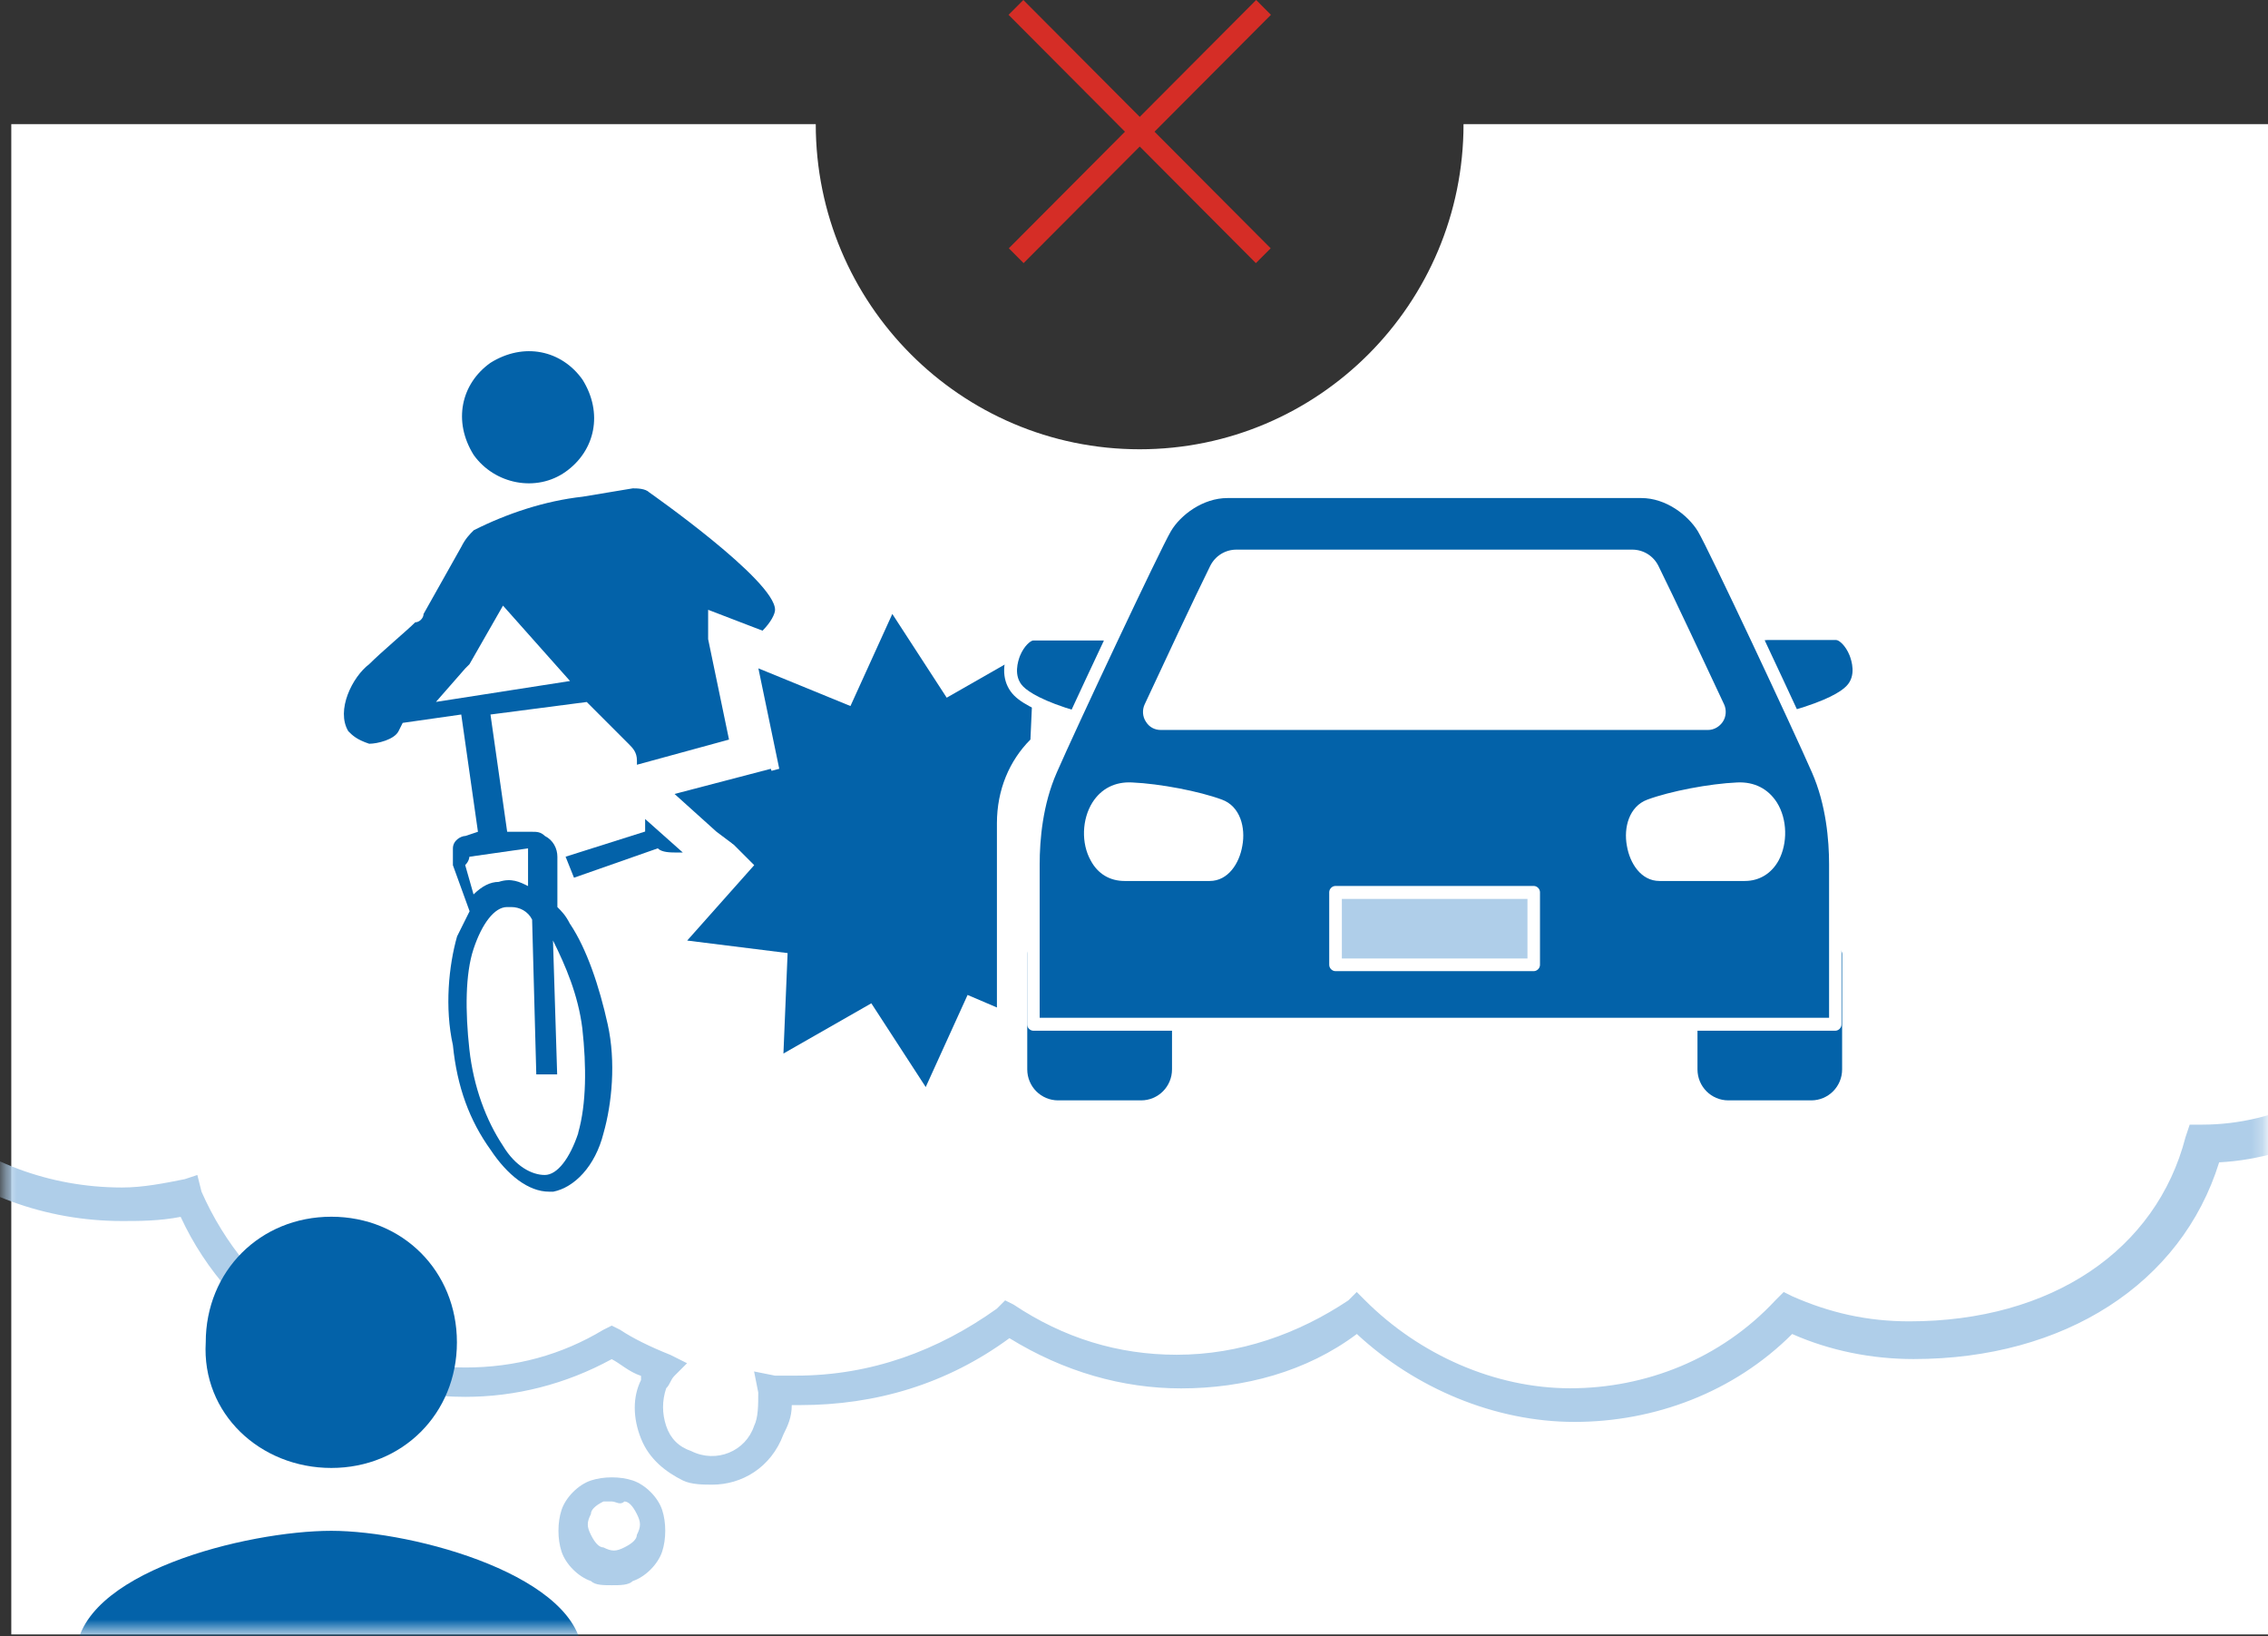 <svg fill="none" height="145" viewBox="0 0 201 145" width="201" xmlns="http://www.w3.org/2000/svg" xmlns:xlink="http://www.w3.org/1999/xlink"><rect x="0" y="0" width="201" height="145" fill="#333333" stroke="none"/><clipPath id="a"><path d="m-17-.129h240v152.46h-240z"/></clipPath><mask id="b" height="134" maskUnits="userSpaceOnUse" width="201" x="0" y="11"><path d="m129.52 11c0 15.95-12.98 28.93-28.93 28.93-15.95 0-28.93-12.98-28.93-28.93h-71.23v133.54h200.31v-133.54z" fill="#fff"/></mask><path d="m129.704 11c0 15.91-12.852 28.809-28.704 28.809-15.852 0-28.704-12.899-28.704-28.809h-71.296v133.823h200v-133.823z" fill="#fff"/><g mask="url(#b)"><g clip-path="url(#a)"><path d="m91.321 65.53.37-8.16-7.79 4.45-4.82-7.42-3.71 8.16-8.16-3.34 1.85 8.9-8.53 2.23 3.34 3.34 2.97 2.97-5.94 6.68 8.9 1.11-.37 8.9 7.79-4.45 4.82 7.42 3.71-8.16 2.6 1.11v-16.32c0-2.97 1.11-5.56 2.97-7.42z" fill="#0362a9"/><path d="m139.445 75.461h-24.07v11.34h24.07z" fill="#afcee9"/><g fill="#0362a9"><path d="m103.288 90.731v4.01c0 1.23-.96 2.19-2.19 2.19h-7.33c-1.22 0-2.19-.97-2.19-2.19v-10.18"/><path d="m160.507 97.501h-7.33c-1.52 0-2.739-1.23-2.739-2.75v-4.01c0-.3.259-.56.559-.56s.56.26.56.56v4.01c0 .89.741 1.64 1.631 1.64h7.33c.89 0 1.629-.74 1.629-1.64v-10.22c0-.3.261-.56.561-.56s.549.26.549.56v10.22c0 1.52-1.219 2.75-2.739 2.75z"/><path d="m101.109 97.501h-7.33c-1.52 0-2.74-1.23-2.74-2.75v-10.22c0-.3.26-.56.56-.56s.56.26.56.56v10.22c0 .89.74 1.64 1.63 1.64h7.33c.89 0 1.63-.74 1.63-1.64v-4.01c0-.3.26-.56.56-.56s.56.26.56.56v4.01c0 1.52-1.22 2.75-2.74 2.75z"/><path d="m95.291 63.531c-1.78-.52-4.04-1.34-5.04-2.3-1.74-1.75.07-5.02 1.26-5.02h6.11c.33 0 .63.11.96.26"/></g><path d="m95.288 64.08h-.15c-2.63-.78-4.41-1.6-5.26-2.45-.96-.97-1.15-2.42-.52-3.94.41-1.04 1.26-2.04 2.22-2.04h6.11c.41 0 .78.11 1.22.33.26.15.37.48.22.74s-.48.37-.74.22-.48-.19-.7-.19h-6.11c-.22 0-.81.45-1.19 1.38-.15.41-.63 1.78.3 2.71.48.48 1.74 1.3 4.78 2.19.3.07.44.41.37.71-.07.26-.3.41-.52.41l-.04-.07z" fill="#fff"/><path d="m150.961 90.731v4.01c0 1.23.96 2.19 2.18 2.19h7.33c1.22 0 2.19-.97 2.19-2.19v-10.18" fill="#0362a9"/><path d="m155.656 56.432c.33-.19.63-.26.96-.26h6.11c1.18 0 3 3.27 1.26 5.02-1 1-3.26 1.78-5.04 2.3" fill="#0362a9"/><path d="m158.995 64.081c-.26 0-.45-.15-.52-.41-.07-.3.07-.59.37-.71 3.07-.89 4.3-1.67 4.78-2.16.93-.93.45-2.3.3-2.71-.37-.93-.96-1.38-1.19-1.38h-6.11c-.22 0-.44.07-.7.19-.26.15-.59.04-.74-.22s0-.59.22-.74c.44-.22.82-.33 1.22-.33h6.11c.93 0 1.78 1.04 2.19 2.04.63 1.49.41 2.97-.52 3.94-.85.85-2.63 1.67-5.26 2.45h-.15z" fill="#fff"/><path d="m161.114 68.21c-1.63-3.68-9.18-19.85-10.15-21.45-.96-1.6-3.15-3.2-5.48-3.2h-36.7c-2.33 0-4.52 1.6-5.48 3.2s-8.52 17.77-10.15 21.45c-1.19 2.68-1.56 5.72-1.56 8.36v14.16h71.11v-14.16c0-2.64-.37-5.69-1.56-8.36h-.04zm-59.15-5.54c2.11-4.5 4.63-9.85 5.82-12.26.33-.71 1.04-1.11 1.81-1.11h35.07c.78 0 1.48.45 1.82 1.11 1.18 2.42 3.7 7.77 5.82 12.26.33.67-.19 1.45-.93 1.45h-48.52c-.74 0-1.26-.78-.93-1.45zm5.22 14.83h-7.52c-4.19 0-4.11-7.84.59-7.62 2.44.11 5.89.78 7.81 1.49 2.59.93 1.63 6.13-.89 6.13zm28.74 7.99h-17.56v-6.43h17.56zm18.67-7.99h-7.52c-2.52 0-3.48-5.2-.89-6.13 1.89-.71 5.37-1.38 7.81-1.49 4.74-.22 4.78 7.62.59 7.62z" fill="#0362a9"/><path d="m162.701 91.331h-71.11c-.3 0-.56-.26-.56-.56v-14.16c0-2.23.3-5.58 1.59-8.59 1.52-3.46 9.15-19.77 10.19-21.48 1-1.67 3.3-3.49 5.96-3.49h36.7c2.67 0 4.96 1.82 5.96 3.49 1.04 1.71 8.67 18.03 10.18 21.48 1.33 3.05 1.59 6.36 1.59 8.59v14.16c0 .3-.26.56-.56.56h.04zm-70.56-1.15h69.96v-13.6c0-2.12-.26-5.28-1.52-8.14-1.67-3.83-9.19-19.85-10.11-21.37-.89-1.45-2.85-2.94-5-2.94h-36.7c-2.15 0-4.15 1.49-5 2.94-.93 1.56-8.44 17.54-10.11 21.37-1.26 2.86-1.52 5.98-1.52 8.14zm43.78-4.13h-17.56c-.3 0-.56-.26-.56-.56v-6.43c0-.3.26-.56.56-.56h17.56c.3 0 .56.26.56.56v6.43c0 .3-.26.56-.56.56zm-17-1.12h16.45v-5.28h-16.45zm35.67-6.87h-7.52c-1.63 0-2.63-1.56-2.89-3.12-.3-1.6.19-3.49 1.82-4.09 2-.74 5.48-1.41 7.96-1.52 1.52-.07 2.74.56 3.52 1.78.93 1.49.96 3.61.15 5.13-.63 1.15-1.7 1.82-3 1.82zm-.41-7.62h-.18c-2.33.11-5.78.78-7.63 1.45-1.04.37-1.3 1.71-1.11 2.86.19 1.08.81 2.19 1.81 2.19h7.52c1.11 0 1.74-.67 2.04-1.23.63-1.15.59-2.86-.11-3.98-.37-.59-1.07-1.26-2.33-1.26v-.04zm-47 7.62h-7.52c-1.3 0-2.37-.63-3-1.82-.85-1.52-.78-3.64.15-5.13.78-1.23 2-1.86 3.52-1.78 2.48.11 5.96.78 7.96 1.52 1.63.59 2.11 2.49 1.81 4.09-.26 1.56-1.26 3.12-2.89 3.12h-.04zm-7.11-7.62c-1.26 0-1.96.71-2.33 1.26-.7 1.15-.74 2.82-.11 3.98.3.56.93 1.23 2.04 1.23h7.52c.96 0 1.63-1.15 1.82-2.19.18-1.15-.07-2.49-1.11-2.86-1.89-.67-5.3-1.34-7.63-1.45h-.19v.04zm51.33-5.76h-48.52c-.56 0-1.04-.26-1.33-.74-.3-.45-.33-1.04-.11-1.52 1.59-3.42 4.48-9.59 5.81-12.27.44-.89 1.33-1.45 2.33-1.45h35.07c1 0 1.89.56 2.33 1.45 1.33 2.68 4.22 8.85 5.82 12.27.22.48.18 1.08-.11 1.52s-.78.74-1.33.74zm-41.81-14.87c-.56 0-1.07.3-1.33.82-1.33 2.68-4.22 8.85-5.81 12.27-.11.22 0 .37 0 .45.04.07.15.22.41.22h48.52c.22 0 .37-.15.41-.22s.11-.22 0-.45c-1.59-3.42-4.48-9.59-5.82-12.27-.26-.52-.74-.82-1.33-.82h-35.07.04z" fill="#fff"/><path d="m50.14 41.792c2.6-1.85 3.34-5.19 1.48-8.16-1.85-2.6-5.19-3.34-8.16-1.48-2.6 1.85-3.34 5.19-1.48 8.16 1.85 2.6 5.56 3.34 8.16 1.48z" fill="#0362a9"/><path d="m50.875 77.77 7.42-2.6c.37.37 1.11.37 1.85.37h.37l-3.34-2.97v1.11l-7.05 2.23.74 1.85z" fill="#0362a9"/><path d="m50.508 81.852c-.37-.74-.74-1.11-1.11-1.48v-4.45c0-.74-.37-1.48-1.11-1.85-.37-.37-.74-.37-1.11-.37h-2.23l-1.48-10.39 8.53-1.11 3.71 3.71c.37.37.74.74.74 1.48v.37l8.16-2.23-1.85-8.9v-2.6l4.82 1.85c.74-.74 1.11-1.48 1.11-1.85 0-2.6-11.13-10.39-11.13-10.39-.37-.37-1.11-.37-1.48-.37l-4.45.74c-3.34.37-6.68 1.48-9.64 2.97-.37.37-.74.74-1.11 1.48l-3.34 5.94c0 .37-.37.74-.74.74-.74.74-2.97 2.6-4.08 3.71-1.48 1.11-2.97 4.08-1.85 5.94.37.37.74.74 1.85 1.11.74 0 2.23-.37 2.6-1.11l.37-.74 5.19-.74 1.48 10.39-1.11.37c-.37 0-1.11.37-1.11 1.11v1.48l1.48 4.08-1.11 2.23c-.74 2.6-1.11 6.31-.37 9.64.37 3.71 1.48 6.68 3.34 9.27 1.48 2.23 3.34 3.71 5.19 3.71h.37c1.85-.37 3.71-2.23 4.45-5.19.74-2.599 1.11-6.309.37-9.639-.74-3.34-1.85-6.68-3.34-8.9zm-11.87-19.66 2.6-2.97.37-.37 2.97-5.19 5.94 6.68-11.87 1.85zm2.97 13.72 5.19-.74v3.34c-.74-.37-1.48-.74-2.6-.37-.74 0-1.48.37-2.23 1.11l-.74-2.6c.37-.37.37-.74.37-.74zm9.64 24.489c-.74 2.22-1.85 3.71-2.97 3.71s-2.6-.74-3.71-2.6c-1.48-2.229-2.6-5.189-2.97-8.53s-.37-6.68.37-8.9c.74-2.23 1.85-3.71 2.97-3.71h.37c.74 0 1.48.37 1.85 1.11l.37 13.72h1.85l-.37-11.87c1.11 2.23 2.23 4.82 2.6 7.79.37 3.34.37 6.68-.37 9.27z" fill="#0362a9"/><path d="m63.491 73.691 1.48 1.11 2.6-.37c1.48-.37 2.6-1.85 1.85-3.34l-1.11-2.97-8.53 2.23z" fill="#0362a9"/><path d="m63.12 131.551c-.74 0-1.85 0-2.6-.37-1.48-.74-2.97-1.85-3.71-3.71-.74-1.85-.74-3.71 0-5.19v-.37c-1.11-.37-1.85-1.11-2.6-1.48-4.08 2.23-8.53 3.34-12.98 3.34-10.76 0-20.77-6.31-25.22-15.95-1.85.37-3.71.37-5.19.37-13.72 0-25.22-9.64-27.45-23h-.37v-80.13l230.73-5.19-4.82 48.59c8.53 4.82 14.1 14.1 14.1 24.11 0 15.58-12.24 29.68-26.34 30.42-3.34 10.76-13.72 17.43-27.08 17.43-3.71 0-7.42-.74-10.76-2.22-5.19 5.19-12.24 7.79-19.29 7.79s-14.1-2.97-19.29-7.79c-4.45 3.34-10.02 4.82-15.58 4.82-5.19 0-10.39-1.48-15.21-4.45-5.56 4.08-11.87 5.93-18.55 5.93h-.74c0 1.11-.37 1.85-.74 2.6-1.11 2.97-3.71 4.45-6.31 4.45zm-8.9-14.09.74.37c1.11.74 2.6 1.48 4.45 2.22l1.48.74-1.11 1.11c-.37.37-.37.74-.74 1.11-.37 1.11-.37 2.23 0 3.34s1.11 1.85 2.23 2.23c2.23 1.11 4.82 0 5.56-2.23.37-.74.37-1.85.37-2.97l-.37-1.86 1.85.37h1.85c6.68 0 12.61-2.22 17.81-5.93l.74-.74.74.37c4.45 2.97 9.27 4.45 14.47 4.45 5.56 0 10.76-1.85 15.21-4.82l.74-.74.74.74c4.82 4.82 11.5 7.79 18.18 7.79s13.35-2.6 18.18-7.79l.74-.74.74.37c3.34 1.48 6.68 2.23 10.39 2.23 12.61 0 21.89-6.31 24.48-16.32l.37-1.11h1.11c13.35 0 24.85-12.98 24.85-27.82 0-9.27-5.19-17.81-13.35-22.26l-.37.37 4.82-47.48-225.52 4.83v76.04c1.48 12.61 12.24 21.89 25.22 21.89 1.85 0 3.71-.37 5.56-.74l1.11-.37.37 1.48c4.08 9.27 12.98 15.58 23.37 15.58 4.45 0 8.53-1.11 12.24-3.34l.74-.37z" fill="#afcee9"/><path d="m54.22 140.462c-.74 0-1.48 0-1.85-.37-1.11-.37-2.23-1.48-2.6-2.6-.37-1.11-.37-2.6 0-3.71s1.48-2.23 2.6-2.6 2.6-.37 3.71 0 2.23 1.48 2.6 2.6c.37 1.11.37 2.6 0 3.71s-1.48 2.23-2.6 2.6c-.37.37-1.11.37-1.85.37zm0-7.42h-.74c-.74.37-1.11.74-1.11 1.11-.37.74-.37 1.11 0 1.85s.74 1.11 1.11 1.11c.74.37 1.11.37 1.85 0s1.11-.74 1.11-1.11c.37-.74.37-1.11 0-1.85s-.74-1.11-1.11-1.11c-.37.37-.74 0-1.11 0z" fill="#afcee9"/><path d="m29.364 130.071c6.31 0 11.13-4.82 11.13-11.13s-4.82-11.13-11.13-11.13-11.13 4.82-11.13 11.13c-.37 6.31 4.82 11.13 11.13 11.13zm0 5.57c-7.42 0-22.63 3.71-22.63 11.13v5.56h44.88v-5.56c0-7.05-14.84-11.13-22.26-11.13z" fill="#0362a9"/></g></g><g fill="#d52d26"><path d="m90.692 0-1.31 1.314 21.92 22.001 1.31-1.314z"/><path d="m111.327-.001-21.921 22.001 1.31 1.314 21.92-22.001z"/></g></svg>